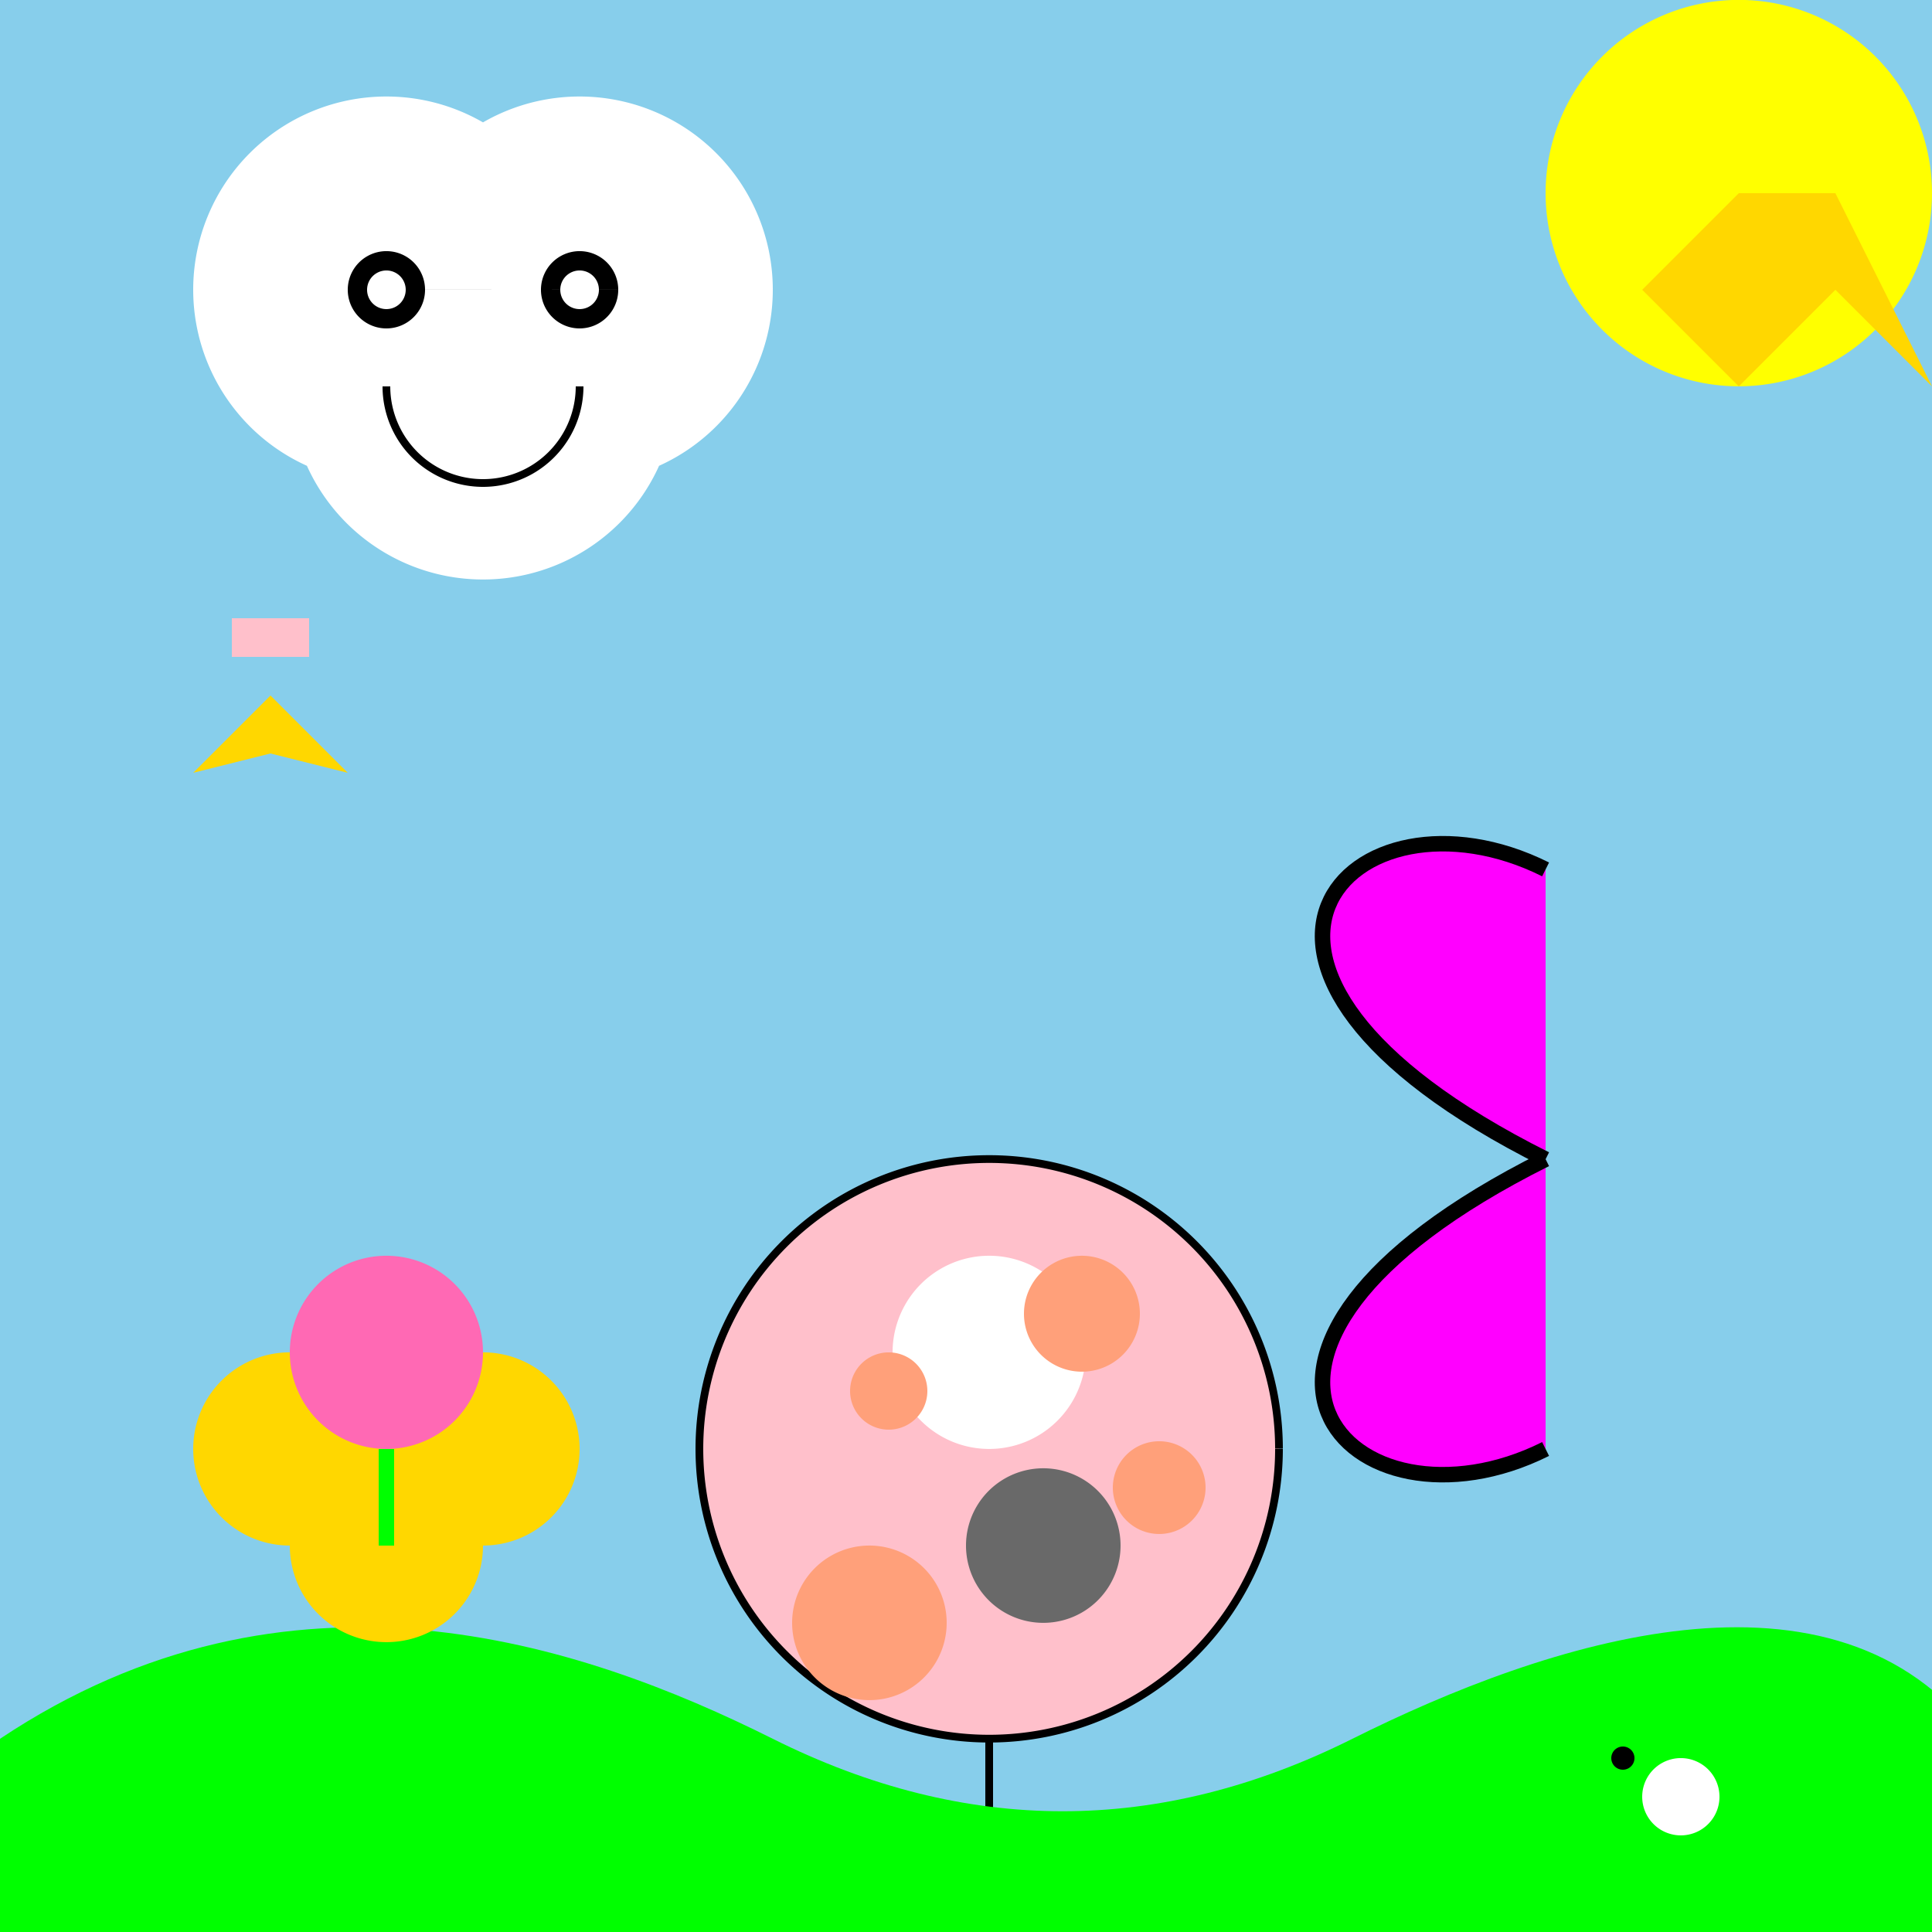 <!--

Generated by DrawGPT.
Free, open source, AI generated images in SVG, PNG, and HTML Canvas format.
https://drawgpt.ai

Created: 2023-09-26T10:22:36.090Z
Link: https://drawgpt.ai/prompt/47306/

-->
<svg xmlns="http://www.w3.org/2000/svg" xmlns:xlink="http://www.w3.org/1999/xlink" width="500" height="500"><defs/><g><rect fill="#87CEEB" stroke="none" x="0" y="0" width="512" height="512"/><path fill="none" stroke="#000000" paint-order="fill stroke markers" d=" M 256 512 L 256 400" stroke-miterlimit="10" stroke-width="2" stroke-dasharray=""/><path fill="#FFC0CB" stroke="#000000" paint-order="fill stroke markers" d=" M 331 375 A 75 75 0 1 1 331 374.925" stroke-miterlimit="10" stroke-width="2" stroke-dasharray=""/><path fill="#FFFFFF" stroke="none" paint-order="stroke fill markers" d=" M 281 350 A 25 25 0 1 1 281 349.975"/><path fill="#696969" stroke="none" paint-order="stroke fill markers" d=" M 290 400 A 20 20 0 1 1 290 399.98"/><path fill="#FFA07A" stroke="none" paint-order="stroke fill markers" d=" M 240 360 A 10 10 0 1 1 240 359.99"/><path fill="#FFA07A" stroke="none" paint-order="stroke fill markers" d=" M 295 340 A 15 15 0 1 1 295 339.985"/><path fill="#FFA07A" stroke="none" paint-order="stroke fill markers" d=" M 245 420 A 20 20 0 1 1 245 419.98"/><path fill="#FFA07A" stroke="none" paint-order="stroke fill markers" d=" M 312 385 A 12 12 0 1 1 312 384.988"/><path fill="#FFFF00" stroke="none" paint-order="stroke fill markers" d=" M 500 50 A 50 50 0 1 1 500 49.95"/><path fill="#FFD700" stroke="none" paint-order="stroke fill markers" d=" M 450 50 L 400 100 L 425 75 L 450 100 L 475 75 L 500 100 L 475 50"/><path fill="#FFFFFF" stroke="none" paint-order="stroke fill markers" d=" M 150 75 A 50 50 0 1 1 150 74.95 L 200 75 A 50 50 0 1 1 200 74.95 L 175 100 A 50 50 0 1 1 175 99.95"/><path fill="#000000" stroke="none" paint-order="stroke fill markers" d=" M 110 75 A 10 10 0 1 1 110 74.99 L 160 75 A 10 10 0 1 1 160 74.99"/><path fill="#FFFFFF" stroke="none" paint-order="stroke fill markers" d=" M 105 75 A 5 5 0 1 1 105 74.995 L 155 75 A 5 5 0 1 1 155 74.995"/><path fill="none" stroke="#000000" paint-order="fill stroke markers" d=" M 150 100 A 25 25 0 0 1 100 100" stroke-miterlimit="10" stroke-width="2" stroke-dasharray=""/><path fill="#FFD700" stroke="none" paint-order="stroke fill markers" d=" M 50 200 L 70 180 L 90 200 L 70 195 L 50 200"/><path fill="#FFC0CB" stroke="none" paint-order="stroke fill markers" d=" M 60 170 L 60 160 L 80 160 L 80 170"/><path fill="#00FF00" stroke="none" paint-order="stroke fill markers" d=" M 0 512 L 512 512 L 512 450 C 475 400 400 425 350 450 C 300 475 250 475 200 450 C 150 425 75 400 0 450"/><path fill="#FF00FF" stroke="#000000" paint-order="fill stroke markers" d=" M 400 300 C 300 250 350 200 400 225 M 400 300 C 300 350 350 400 400 375" stroke-miterlimit="10" stroke-width="4" stroke-dasharray=""/><path fill="#FFD700" stroke="none" paint-order="stroke fill markers" d=" M 125 400 A 25 25 0 1 1 125 399.975"/><path fill="#FFD700" stroke="none" paint-order="stroke fill markers" d=" M 100 375 A 25 25 0 1 1 100 374.975"/><path fill="#FFD700" stroke="none" paint-order="stroke fill markers" d=" M 150 375 A 25 25 0 1 1 150 374.975"/><path fill="#FF69B4" stroke="none" paint-order="stroke fill markers" d=" M 125 350 A 25 25 0 1 1 125 349.975"/><path fill="none" stroke="#00FF00" paint-order="fill stroke markers" d=" M 100 375 L 100 400" stroke-miterlimit="10" stroke-width="4" stroke-dasharray=""/><path fill="#00FF00" stroke="none" paint-order="stroke fill markers" d=" M 415 450 A 15 15 0 1 1 415 449.985 L 440 450 A 15 15 0 1 1 440 449.985 L 465 450 A 15 15 0 1 1 465 449.985"/><path fill="#FFFFFF" stroke="none" paint-order="stroke fill markers" d=" M 445 465 A 10 10 0 1 1 445 464.99"/><path fill="#000000" stroke="none" paint-order="stroke fill markers" d=" M 423 455 A 3 3 0 1 1 423 454.997"/></g></svg>